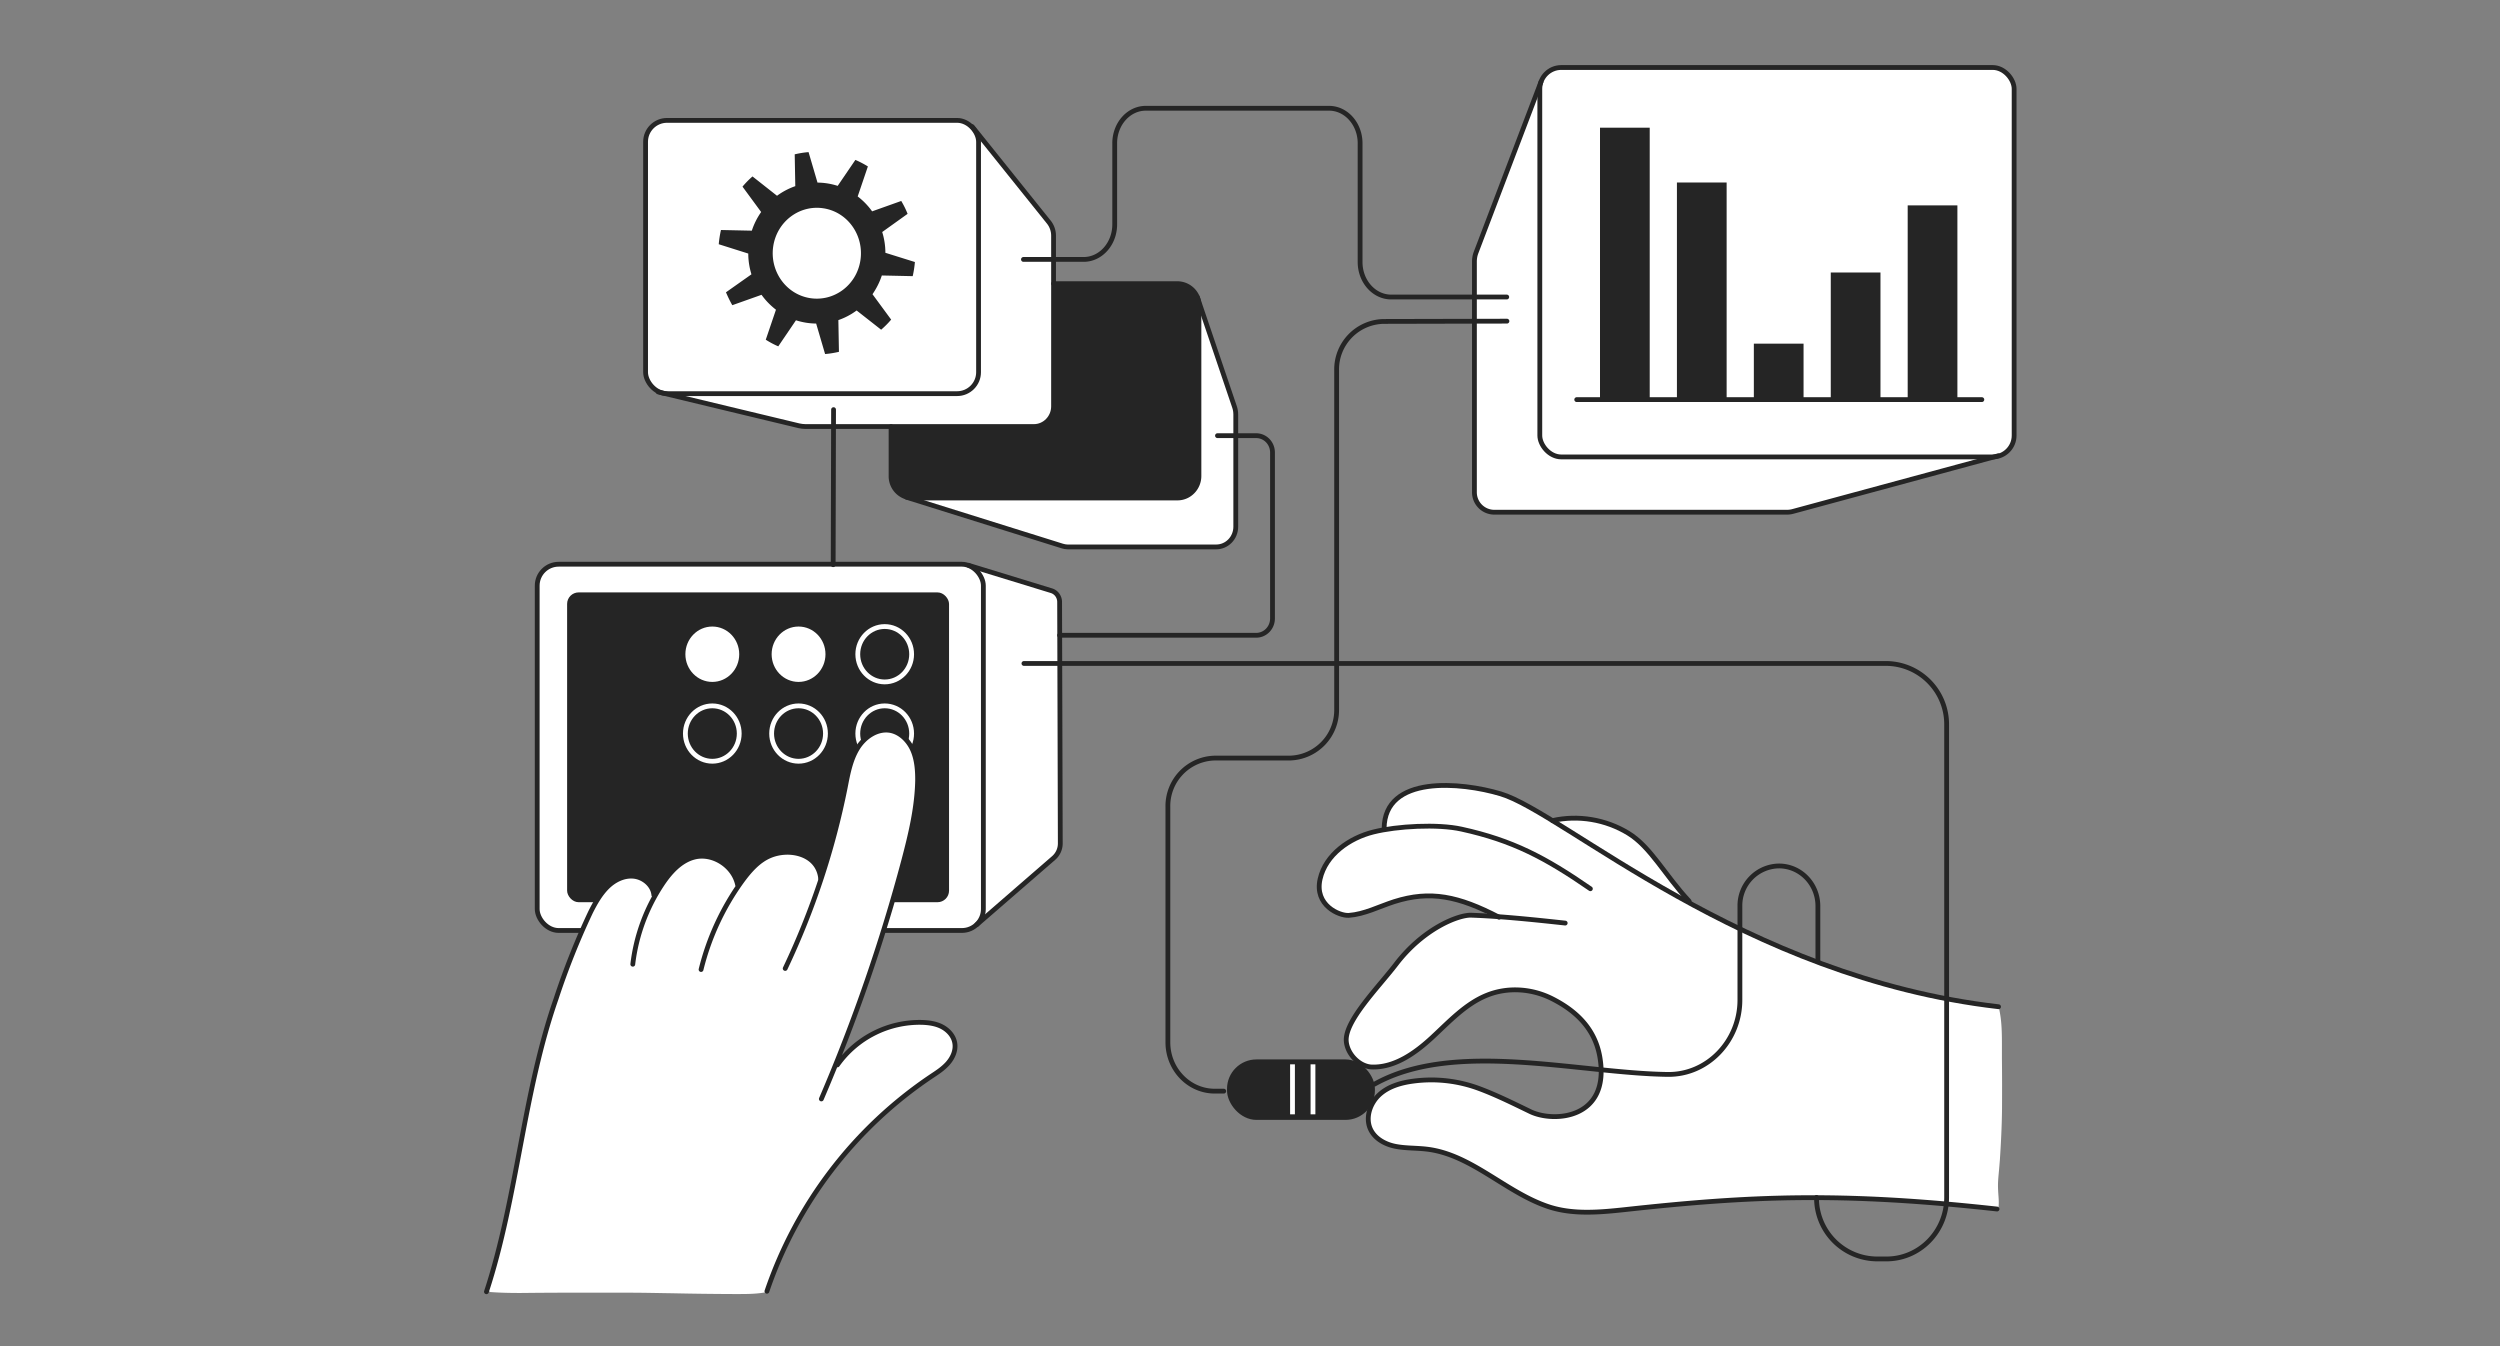 <svg xmlns="http://www.w3.org/2000/svg" width="260" height="140"><rect width="100%" height="100%" fill="#808080" stroke="none"/><g data-name="Layer 5"><path d="M155.38 53.27a2.07 2.07 0 01-2.04-2.1V27.22c0-.32.06-.63.17-.93l6.74-17.72.02-.03a2.27 2.27 0 012.1-1.52h44.87a2.26 2.26 0 012.23 2.3v35.9c0 1.14-.83 2.11-1.94 2.26l-21.04 5.7c-.21.06-.43.08-.65.08h-30.46zm-44.35 3.6c-.18 0-.36-.02-.54-.08l-16.14-5.06-.04-.02a2.3 2.3 0 01-1.64-2.2v-5.15h-8.9c-.22 0-.45-.02-.68-.08l-14.03-3.37a2.5 2.5 0 01-.34-.08l-.27-.06a2.41 2.41 0 01-1.31-2.12V14.81c0-1.27 1-2.3 2.23-2.3h30.17c.58 0 1.13.24 1.55.66l.04.04h.02l7.92 9.87c.32.4.5.9.5 1.42v5h12.89c.9 0 1.7.55 2.05 1.4l.03.06 3.85 11.36c.09.26.13.52.13.8v11.65c0 1.16-.91 2.1-2.04 2.1h-15.45zM58.1 96.77a2.26 2.26 0 01-2.23-2.3v-33.5c0-1.26 1-2.29 2.23-2.29h41.94c.2 0 .41.04.65.11h.05l8.6 2.64c.52.15.86.63.86 1.17l.07 25.1c0 .6-.25 1.15-.69 1.54l-7.99 6.92-.06.02-.05.03c-.42.36-.91.56-1.44.56H58.1zm150.1 13.32v-1.21c0-1.33 0-2.7-.3-3.99l-.05-.07v-.12c-10.43-1.2-20.91-4.72-32.05-10.75l-.13-.08v-.15c-.25-.26-.48-.52-.7-.79l-.1.13a58.1 58.1 0 01-1.72-2.17c-1.32-1.74-2.46-3.24-3.95-4.15a11.13 11.13 0 00-6.99-1.52l.07-.01-.15.02h-.03l-.35.04.02.01h-.02.02l.64.4a.41.41 0 00-.17.15l-.2-.13-.67-.4c-1.92-1.18-3.9-2.33-5.3-2.74-.69-.2-3.13-.88-5.8-.88-2.12 0-3.75.42-4.83 1.25a3.86 3.86 0 00-1.48 3.16v.2l-.21.04c-.33.06-.65.13-.93.2-2.16.54-4.9 2.15-5.53 4.89a2.9 2.9 0 00.54 2.58 3.37 3.37 0 002.44 1.2c1.14-.08 2.23-.5 3.34-.92.45-.18.92-.36 1.39-.5 1.27-.4 2.44-.6 3.57-.6 1.84 0 3.7.49 6.06 1.6l-.12.48-.36-.02-1.22-.06c-1.6 0-5.04 1.58-7.72 5.07-.42.55-.93 1.16-1.47 1.8-1.8 2.16-3.83 4.59-3.72 6.22.09 1.38 1.36 2.66 2.67 2.7h.14c2.5 0 4.7-1.77 6.15-3.1l.92-.86c1.44-1.37 2.92-2.78 4.75-3.51a7.7 7.7 0 012.92-.55 8.6 8.6 0 013.88.93c2.87 1.47 4.48 3.44 4.93 6.02.41 2.35-.08 4.15-1.43 5.2a5.3 5.3 0 01-3.3 1.02c-.92 0-1.81-.18-2.51-.52l-.54-.26c-1.55-.75-3.15-1.53-4.8-2.14a14.17 14.17 0 00-6.84-.76 6.2 6.2 0 00-3.52 1.42c-.88.82-1.48 2.3-.92 3.56.4.9 1.36 1.55 2.6 1.8.64.14 1.3.17 1.93.2.44.02.89.04 1.33.09 2.66.31 4.91 1.71 7.3 3.2a25.34 25.34 0 005.47 2.82c1.15.37 2.4.54 3.9.54 1.31 0 2.72-.14 3.94-.27 8.04-.88 13.7-1.24 19.52-1.24 5.8 0 11.88.38 19.12 1.18h.14l.04.02c.1-.48.06-1.02.02-1.53-.02-.32-.04-.63-.04-.93 0-.57.07-1.16.12-1.73l.08-.98c.1-1.54.2-3.36.22-5.25.01-1.75.01-3.5-.01-5.25zm-39.51-23.81zm-5.75-1.15zm-.66.08z" fill="#fff"/><g fill="none" stroke="#252525" stroke-linecap="round" stroke-linejoin="round" stroke-width=".5"><path d="M162.78 96c-3.26-.35-6.51-.7-9.78-.82-1.34-.04-4.96 1.38-7.79 5.07-1.85 2.42-5.34 5.9-5.2 8.02.1 1.35 1.37 2.66 2.68 2.7 2.38.06 4.51-1.46 6.28-3.1s3.46-3.48 5.68-4.37c2.18-.88 4.7-.69 6.8.38s4.37 2.82 4.93 6.02c1.13 6.47-4.77 6.9-7.24 5.7-1.76-.85-3.5-1.72-5.33-2.4a14.25 14.25 0 00-6.85-.76c-1.27.17-2.57.54-3.52 1.42s-1.46 2.36-.92 3.56c.46 1.01 1.54 1.59 2.6 1.8s2.18.16 3.26.29c4.68.55 8.27 4.57 12.77 6.02 2.5.8 5.24.55 7.84.27 13.13-1.44 22.57-1.84 38.7-.06"/><path d="M165.4 92.43c-4.69-3.24-8.08-5.03-13.4-6.2-2.48-.55-6.71-.32-9.18.3s-4.95 2.34-5.53 4.89c-.62 2.73 2 3.84 2.98 3.78 1.64-.12 3.15-.92 4.73-1.43 3.75-1.19 6.67-.58 10.9 1.62"/><path d="M143.95 86.17c.03-5.6 8.02-4.84 12.12-3.61 6.53 1.94 25.14 19.07 51.78 22.14"/><path d="M161.46 85.34c2.67-.6 5.54-.12 7.88 1.31s3.8 4.36 6.33 7.07"/></g><rect x="55.87" y="58.68" width="46.4" height="38.09" rx="2.23" ry="2.23" fill="none" stroke="#252525" stroke-linecap="round" stroke-linejoin="round" stroke-width=".5"/><rect x="58.98" y="61.61" width="39.72" height="32.22" rx="1.2" ry="1.2" fill="#252525"/><g fill="none" stroke="#252525" stroke-linecap="round" stroke-linejoin="round" stroke-width=".5"><rect x="160.14" y="7.02" width="49.33" height="40.5" rx="2.23" ry="2.23"/><path d="M207.82 47.4l-21.33 5.78c-.21.06-.43.09-.65.09h-30.46a2.07 2.07 0 01-2.04-2.1V27.22c0-.32.05-.63.16-.93l6.76-17.77"/></g><g fill="none" stroke="#252525" stroke-linecap="round" stroke-linejoin="round" stroke-width=".5"><path d="M109.58 29.5h12.88a2.26 2.26 0 012.23 2.29V49.5c0 1.26-1 2.29-2.23 2.29H94.9a2.26 2.26 0 01-2.23-2.29v-5.13"/><path d="M124.52 30.9l3.87 11.42c.09.26.13.53.13.8v11.66c0 1.15-.9 2.1-2.04 2.1h-15.45c-.18 0-.36-.04-.54-.09L94.3 51.72"/></g><g fill="none" stroke="#252525" stroke-linecap="round" stroke-linejoin="round" stroke-width=".5"><path d="M68.45 40.76l14.64 3.52c.22.05.46.08.69.08h23.75c1.12 0 2.04-.94 2.04-2.1V24.5c0-.51-.18-1.02-.5-1.41l-7.96-9.92"/><rect x="67.14" y="12.52" width="34.63" height="28.42" rx="2.23" ry="2.23"/></g><path d="M100.73 58.79l8.61 2.64c.51.15.86.63.86 1.18l.07 25.1a2 2 0 01-.7 1.53l-7.98 6.92m55.11-65.27h-12.02c-1.78 0-3.23-1.63-3.23-3.64V14.9c0-2.01-1.45-3.64-3.23-3.64h-19.06c-1.78 0-3.23 1.63-3.23 3.64v8.44c0 2-1.44 3.64-3.23 3.64h-6.26m50.28 6.42l-12.83.03a4.99 4.99 0 00-4.88 5.09v35.24a5 5 0 01-4.89 5.08h-7.78a4.99 4.99 0 00-4.88 5.09v24.47c0 2.8 2.18 5.08 4.88 5.08h.93" fill="none" stroke="#252525" stroke-linecap="round" stroke-linejoin="round" stroke-width=".5"/><rect x="127.61" y="110.18" width="15.38" height="6.29" rx="3.06" ry="3.06" fill="#252525"/><path fill="none" stroke="#fff" stroke-miterlimit="10" stroke-width=".5" d="M134.42 110.69v5.2m2.13-5.2v5.2"/><path d="M166.4 13.28h5.17v28.34h-5.17zm8 5.7h5.17v22.64h-5.17zm8 16.76h5.17v5.88h-5.17zm8-7.4h5.17v13.29h-5.17zm8-6.98h5.17v20.26h-5.17z" fill="#252525"/><path fill="none" stroke="#252525" stroke-linecap="round" stroke-linejoin="round" stroke-width=".5" d="M163.98 41.56h42.13M106.49 69h89.7a6.33 6.33 0 016.26 6.4v49.13c0 3.54-2.8 6.4-6.26 6.4h-1a6.33 6.33 0 01-6.27-6.4h0"/><path d="M189.06 100.02v-5.79c0-2.3-1.81-4.17-4.05-4.17h0a4.12 4.12 0 00-4.06 4.17V104c0 4.27-3.37 7.8-7.52 7.74-9.32-.13-22.19-3.63-30.48 1.01m-16.33-67.44h4.02c.94 0 1.7.78 1.7 1.75v17.26c0 .97-.76 1.75-1.7 1.75H110.2" fill="none" stroke="#252525" stroke-linecap="round" stroke-linejoin="round" stroke-width=".5"/><path d="M94.92 28.73a11 11 0 00.23-1.48l-3.07-.96c0-.75-.12-1.48-.33-2.16l2.64-1.89c-.18-.46-.4-.9-.66-1.34l-3.03 1.08a7.26 7.26 0 00-1.5-1.55l1.06-3.12a9.96 9.96 0 00-1.3-.68l-1.84 2.7a7.09 7.09 0 00-2.1-.34l-.93-3.17c-.49.04-.97.12-1.44.23l.06 3.31a7.2 7.2 0 00-1.9 1l-2.55-2.01c-.37.32-.72.68-1.04 1.06l1.94 2.64a7.36 7.36 0 00-.97 1.94l-3.21-.07a11 11 0 00-.23 1.48l3.07.97c0 .74.12 1.47.33 2.16L75.5 30.4c.2.46.41.91.66 1.34l3.04-1.08c.42.59.93 1.11 1.5 1.55l-1.06 3.12c.41.26.85.5 1.3.69l1.84-2.71a7.09 7.09 0 002.1.34l.93 3.17c.48-.04.97-.12 1.44-.23l-.06-3.3a7.06 7.06 0 001.9-1l2.55 2c.37-.32.72-.67 1.04-1.05l-1.94-2.64c.4-.59.74-1.24.97-1.95l3.21.07zM84.22 31c-2.5-.41-4.2-2.84-3.8-5.41s2.75-4.33 5.26-3.92 4.2 2.84 3.8 5.42-2.76 4.32-5.26 3.91zm38.23-1.52h-12.91v12.85a2 2 0 01-1.96 2.02H92.6v5.03c0 1.3 1.03 2.36 2.3 2.36h27.54a2.33 2.33 0 002.29-2.36V31.84c0-1.3-1.03-2.36-2.3-2.36z" fill="#252525"/><path fill="none" stroke="#252525" stroke-linecap="round" stroke-linejoin="round" stroke-width=".5" d="M86.69 42.6l-.04 16.13"/><g fill="none" stroke="#fff" stroke-linecap="round" stroke-linejoin="round" stroke-width=".5"><ellipse cx="92.01" cy="76.29" rx="2.8" ry="2.88"/><ellipse cx="83.05" cy="76.29" rx="2.8" ry="2.88"/><ellipse cx="74.08" cy="76.29" rx="2.8" ry="2.88"/></g><ellipse cx="92.01" cy="68.04" rx="2.8" ry="2.88" fill="none" stroke="#fff" stroke-linecap="round" stroke-linejoin="round" stroke-width=".5"/><ellipse cx="83.05" cy="68.04" rx="2.8" ry="2.88" fill="#fff"/><ellipse cx="74.08" cy="68.04" rx="2.8" ry="2.88" fill="#fff"/><path d="M76.27 134.58a341.46 341.46 0 01-6.3-.08c-1.5-.02-3.02-.06-4.53-.06h-7.29l-2.02.01-2.03.02c-1.23 0-2.22-.03-3.13-.1l-.15-.12-.23.09c1.57-4.78 2.53-9.83 3.45-14.71 1-5.26 2.02-10.66 3.8-15.75 1-2.85 2.12-6.06 3.6-9.04.42-.85.94-1.83 1.7-2.59a3.64 3.64 0 012.77-1.12 2.4 2.4 0 012.01 1.58l.17.52.28-.47.48-.78c1.08-1.61 2.13-2.52 3.33-2.83a3.76 3.76 0 012.84.5 3.82 3.82 0 011.6 2.08l.15.48.35-.5c.73-1.03 1.66-2.16 2.94-2.7a4.64 4.64 0 011.82-.37c.78 0 1.53.2 2.1.54.57.35.98.84 1.2 1.45l.24.68.22-.69c.93-2.91 1.7-5.86 2.27-8.76l.04-.24c.26-1.3.53-2.65 1.22-3.78.54-.88 1.64-1.9 2.98-1.9.15 0 .3 0 .46.03.96.18 1.85.97 2.32 2.05.47 1.08.51 2.28.5 3.2-.06 2.85-.74 5.63-1.43 8.24a181.07 181.07 0 01-6.7 20.25l.41.27a10.54 10.54 0 018.24-3.65c.88.03 1.54.19 2.08.48.7.38 1.17 1.01 1.27 1.69.1.68-.16 1.44-.72 2.07-.46.53-1.04.91-1.6 1.29l-.15.1a43.78 43.78 0 00-17.02 22.17l-.01.05v.06c0 .04 0 .12-.07.14-.97.19-1.95.2-2.86.2h-.6z" fill="#fff"/><g fill="none" stroke="#252525" stroke-linecap="round" stroke-linejoin="round" stroke-width=".5"><path d="M81.66 100.72a80.65 80.65 0 006.25-18.86c.27-1.39.53-2.82 1.26-4.02s2.08-2.12 3.44-1.87c1.04.2 1.89 1.06 2.32 2.05s.51 2.12.5 3.2c-.06 2.8-.72 5.54-1.43 8.24a181.09 181.09 0 01-8.58 24.83m1.67-3.54a10.5 10.5 0 018.86-4.42c.72.03 1.45.14 2.08.49s1.16.95 1.27 1.68c.12.75-.22 1.51-.72 2.08s-1.13.97-1.75 1.38a43.95 43.95 0 00-17.07 22.33"/><path d="M85.35 91.36c-.27-2.58-3.26-3.23-5.3-2.35-1.22.52-2.14 1.6-2.94 2.7a26.59 26.59 0 00-4.2 9.12m3.81-8.77c-.4-2.01-2.61-3.42-4.54-2.91-1.43.38-2.5 1.58-3.33 2.83a19.1 19.1 0 00-3.04 8.3"/><path d="M68 93.08c-.1-1.04-1.08-1.85-2.1-1.95s-2.02.4-2.75 1.13-1.25 1.65-1.72 2.58a78.28 78.28 0 00-3.6 9.04c-3.43 9.84-4 20.55-7.24 30.46"/></g></g></svg>